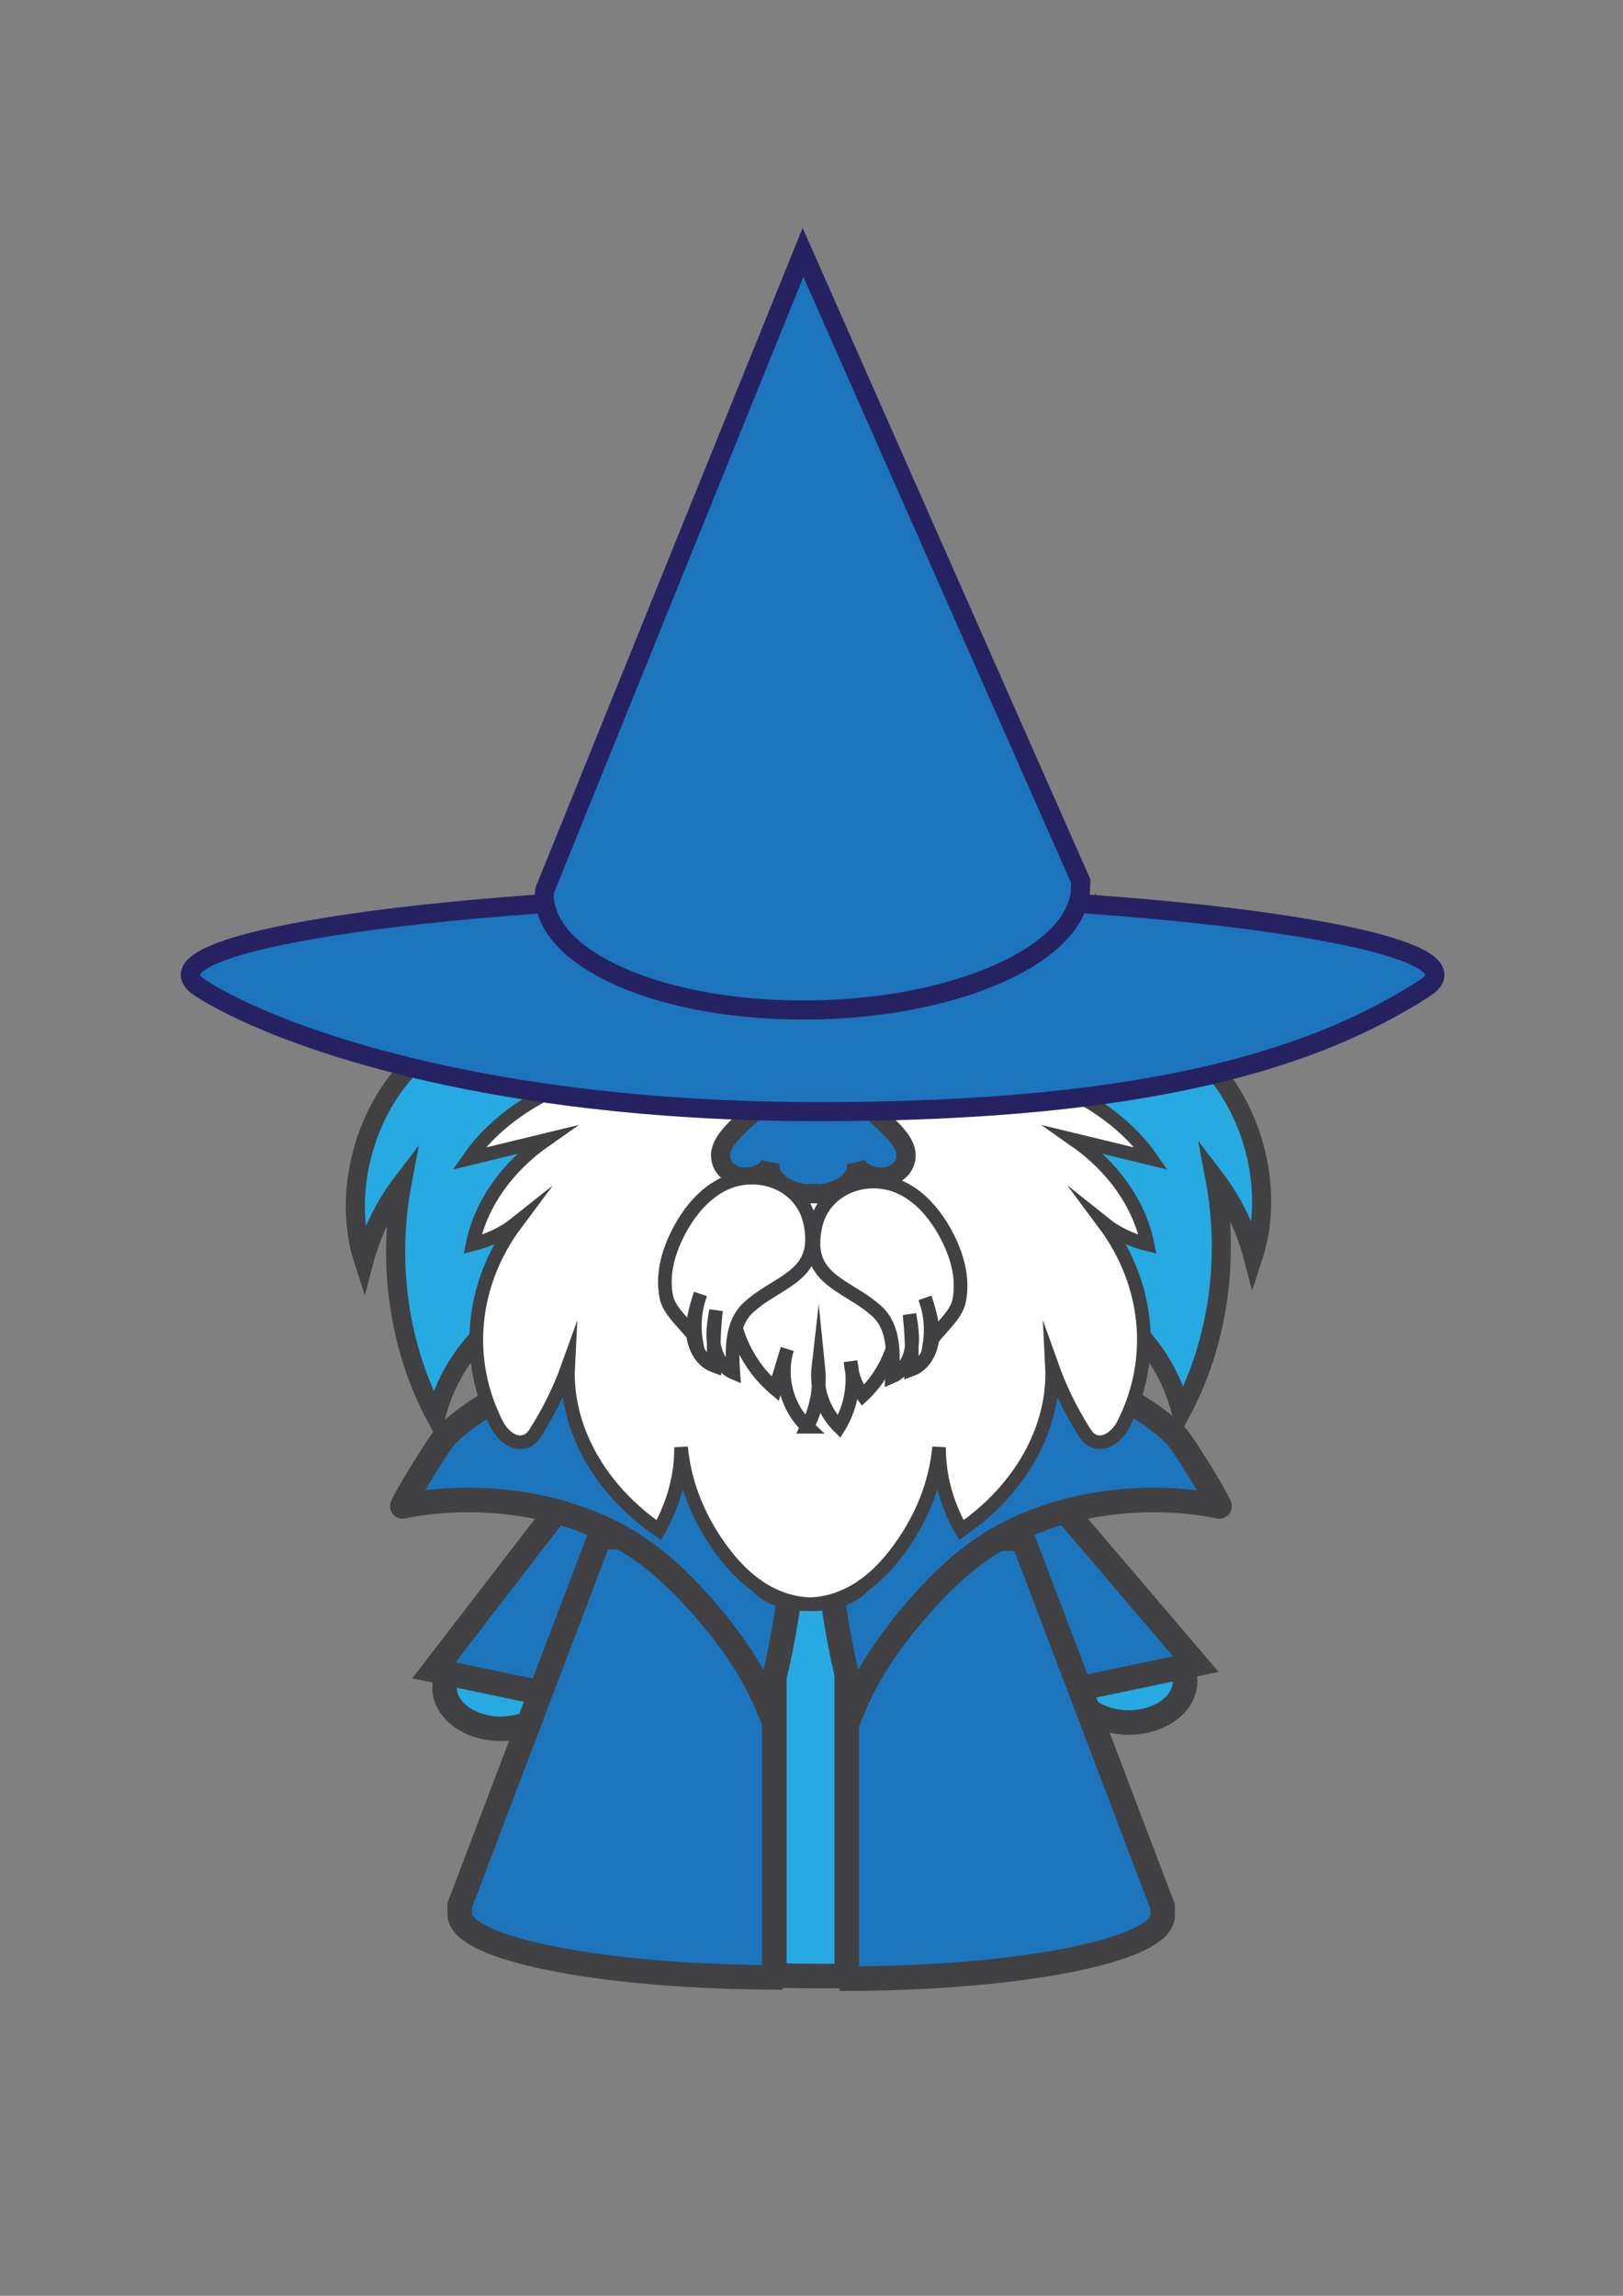 <?xml version="1.0" encoding="utf-8"?>
<svg viewBox="0 0 595.28 841.89" xmlns="http://www.w3.org/2000/svg">
  <rect x="0" y="0" width="595.28" height="841.89" fill="#808080" stroke="none"/>
  <g transform="matrix(1, 0, 0, 1, 0, 0)">
    <path d="M407.32 697.21c.49 20.61-55.97 28.26-114.9 27.36-58.93-.91-98.01-10.04-98.5-30.65l.21-1.37 104.25-196.78 108.97 199.59-.03 1.85z" fill="#27aae1" stroke="#414042" stroke-width="9" stroke-miterlimit="10"/>
    <path d="M163.95 614.63c-3.27 7.95 2.93 16.32 13.85 18.7s22.42-2.14 25.69-10.08" fill="#27aae1" stroke="#414042" stroke-width="9" stroke-miterlimit="10"/>
    <path fill="#1c75bc" stroke="#414042" stroke-width="9" stroke-miterlimit="10" d="m232.86 560.04-24.87 62.75-48.86-10.25 48.3-62.75 25.43 10.25z"/>
    <path d="M433.77 612.34c3.27 7.95-2.93 16.32-13.85 18.7-10.92 2.38-22.42-2.14-25.69-10.08" fill="#27aae1" stroke="#414042" stroke-width="9" stroke-miterlimit="10"/>
    <path fill="#1c75bc" stroke="#414042" stroke-width="9" stroke-miterlimit="10" d="m364.86 557.76 24.88 62.74 48.86-10.25-53.52-62.75-20.22 10.26z"/>
    <defs>
      <path id="a340cb76-ce75-42a5-b878-5585cd8c674d_comp-l0n5y2sb" d="M287.09 539.3v219.35H142.01V539.3h145.08z"/>
    </defs>
    <clipPath id="a1372530-7b97-49aa-b755-a15d061b7edc_comp-l0n5y2sb">
      <path d="M287.09 539.3v219.35H142.01V539.3h145.08z" overflow="visible"/>
    </clipPath>
    <path d="m404.59 698.65-51.28-134.9-1.91-.03H219.91l-51.28 134.9v3.33c0 12.8 52.78 23.18 117.89 23.18s117.89-10.38 117.89-23.18l.18-3.3z" clip-path="url(#a1372530-7b97-49aa-b755-a15d061b7edc_comp-l0n5y2sb)" fill="#1c75bc" stroke="#414042" stroke-width="9" stroke-miterlimit="10"/>
    <path fill="none" stroke="#414042" stroke-width="9" stroke-miterlimit="10" d="M284.01 563.41v161.71"/>
    <defs>
      <path transform="rotate(-180 380.491 649.463)" id="d1462f03-674a-449a-8b71-2e1f53008242_comp-l0n5y2sb" d="M453.03 539.79v219.35H307.95V539.79h145.08z"/>
    </defs>
    <clipPath id="29367cc0-044b-483b-84ee-cd96bd0857e1_comp-l0n5y2sb">
      <path transform="matrix(-1, 0, 0, -1, 760.982, 1298.926)" d="M453.03 539.79v219.35H307.95V539.79h145.08z" overflow="visible"/>
    </clipPath>
    <path d="m190.45 699.14 51.28-134.9 1.91-.03h131.49l51.28 134.9v3.33c0 12.8-52.78 23.18-117.89 23.18s-117.89-10.38-117.89-23.18l-.18-3.3z" clip-path="url(#29367cc0-044b-483b-84ee-cd96bd0857e1_comp-l0n5y2sb)" fill="#1c75bc" stroke="#414042" stroke-width="9" stroke-miterlimit="10"/>
    <path fill="none" stroke="#414042" stroke-width="9" stroke-miterlimit="10" d="M310.57 566.06v161.71"/>
    <path d="M 147.61 552.43 C 176.27 546.53 208.79 551.74 231.38 565.87 C 241.32 572.08 249.29 579.79 256.44 587.78 C 266.88 599.45 275.77 611.94 281.38 625.25 C 289.17 597.24 292.65 568.6 291.72 540.04 C 291.55 534.8 291.14 529.33 287.55 524.79 C 284.64 521.12 279.92 518.41 275.15 515.98 C 248.25 502.26 225.53 494.61 195.74 506.72 C 183.3 511.78 172.43 517.89 163.8 526.23 C 160.85 529.08 146.653 552.732 147.61 552.43 L 147.61 552.43 Z" fill="#1c75bc" stroke="#414042" stroke-width="9" stroke-miterlimit="10"/>
    <path d="M 447.24 552.43 C 418.58 546.53 386.06 551.74 363.47 565.87 C 353.53 572.08 345.56 579.79 338.41 587.78 C 327.97 599.45 319.08 611.94 313.47 625.25 C 305.68 597.24 302.2 568.6 303.13 540.04 C 303.3 534.8 303.71 529.33 307.3 524.79 C 310.21 521.12 314.93 518.41 319.7 515.98 C 346.6 502.26 369.32 494.61 399.11 506.72 C 411.55 511.78 422.42 517.89 431.05 526.23 C 434 529.08 448.302 552.75 447.24 552.43 L 447.24 552.43 Z" fill="#1c75bc" stroke="#414042" stroke-width="9" stroke-miterlimit="10"/>
    <path d="M 200.83 402.81 C 194.68 382.52 190.64 361.35 188.82 339.82 C 174.59 362.1 153.743 375.562 130.093 383.172 C 137.383 386.872 145.49 390.9 153.48 388.13 C 133.69 406.09 125.25 437.49 133.45 462.6 C 136.18 452.19 140.99 442.31 147.45 433.86 C 141.88 463.39 146.36 494.39 159.84 519.46 C 163.64 504.1 173.33 490.19 186.03 481.87" fill="#27aae1" stroke-width="7" stroke="#414042" stroke-miterlimit="10"/>
    <path d="M392.24 401.11c6.15-20.29 10.19-41.46 12.01-62.99 14.23 22.28 35.72 39.23 59.37 46.84-7.29 3.7-16.04 4.24-24.03 1.47 19.79 17.96 28.23 49.36 20.03 74.47-2.73-10.41-7.54-20.29-14-28.74 5.57 29.53 1.09 60.53-12.39 85.6-3.8-15.36-13.49-29.27-26.19-37.59" fill="#27aae1" stroke-width="7" stroke="#414042" stroke-miterlimit="10"/>
    <path d="M276.93 580.63c5.14 7.24 18.36 9.33 28.42 6.36 10.06-2.97 17.35-9.74 22.87-16.82 9.33-11.96 14.93-25.6 16.22-39.48-.08 10.42 2.71 20.84 8.16 30.4 21.88-15.04 34.4-37.69 33.25-60.14 2.94 8.22 6.85 16.25 11.68 23.94.9 1.44 1.96 2.96 3.85 3.64 4.45 1.61 8.71-2.47 10.52-5.97 12.25-23.74 9.65-51.67-6.88-73.85 4.36 3.49 9.86 6.13 15.87 7.61-2.89-14.56-12.48-28.29-26.7-38.24 9.36 2.27 18.72 4.53 28.08 6.8-12.87-18.62-38.01-31.98-65.35-34.73h-119.6c-27.35 2.76-52.49 16.12-65.35 34.73 9.36-2.27 18.72-4.53 28.08-6.8-14.22 9.95-23.81 23.68-26.7 38.24 6-1.49 11.51-4.13 15.87-7.61-16.53 22.18-19.13 50.11-6.88 73.85 1.81 3.5 6.06 7.58 10.52 5.97 1.88-.68 2.95-2.21 3.85-3.64 4.82-7.69 8.73-15.71 11.68-23.94-1.15 22.45 11.37 45.1 33.25 60.14 5.44-9.55 8.24-19.98 8.16-30.4 1.29 13.88 6.89 27.52 16.22 39.48 5.52 7.07 12.81 13.85 22.87 16.82 10.06 2.97 23.28.88 28.42-6.36" fill="#ffffff" stroke-width="5" stroke="#414042" stroke-miterlimit="10"/>
    <path d="M296.01 437.39c9.1 2.15 19.76-4.43 18.02-11.11.73 3.99 7.83 6.62 12.86 4.76 4.37-1.61 6.09-5.61 5.25-9.05-.85-3.44-3.71-6.44-6.6-9.27-2.91-2.86-6-5.71-10.1-7.71s-9.44-4.32-14.14-3.16h-5.97c-4.7-1.15-10.04 1.17-14.14 3.16s-7.19 4.85-10.1 7.71c-2.89 2.83-5.75 5.83-6.6 9.27s.88 7.44 5.25 9.05c5.03 1.86 12.14-.78 12.86-4.76-1.74 6.69 8.92 13.26 18.02 11.11" fill="#1c75bc" stroke-width="7" stroke="#414042" stroke-miterlimit="10"/>
    <path d="M268.31 469.94c-1.47 14.68 4.74 29.91 16.04 39.38 1.47-4.87 2.93-9.75 4.4-14.62-3.17 9.85-.18 21.42 7.37 28.5a38.634 38.634 0 0 0 4.03-21.47c-.88 7.8 2.01 15.94 7.6 21.45 4.36-7.02 5.9-15.74 4.23-23.84.28 4.43 1.85 8.77 4.49 12.34 12.97-12.15 17.1-32.79 9.78-48.98" fill="#ffffff" stroke-width="5" stroke="#414042" stroke-miterlimit="10"/>
    <path d="M255.37 492.16a34.057 34.057 0 0 1 1.54-17.61c-1.52 4.71-3.06 9.56-2.71 14.49.35 4.93 3.04 10.04 7.68 11.75-.28-6.77-.03-13.56.74-20.28-.71 4.21-1.42 8.52-.71 12.73.71 4.21 3.11 8.39 7.04 10.07-.58-8.36-.72-17.94 5.4-23.68 10.83-10.16 27.1-11.3 22.78-31.36-2.26-10.53-11.83-16.84-22.39-16.4-12.87.53-22.03 11.42-27.05 22.38-3.08 6.71-4.77 14.09-3.27 21.44 1.3 6.4 10.2 12.26 10.95 16.47z" fill="#ffffff" stroke-width="5" stroke="#414042" stroke-miterlimit="10"/>
    <path d="M340.82 493.6c1.05-5.87.51-12.01-1.54-17.61 1.52 4.71 3.06 9.56 2.71 14.49-.35 4.93-3.04 10.04-7.68 11.75.28-6.77.03-13.56-.74-20.28.71 4.21 1.42 8.52.71 12.73-.71 4.21-3.11 8.39-7.04 10.07.58-8.36.72-17.94-5.4-23.68-10.83-10.16-27.1-11.3-22.78-31.36 2.26-10.53 11.83-16.84 22.39-16.4 12.87.53 22.03 11.42 27.05 22.38 3.08 6.71 4.77 14.09 3.27 21.44-1.3 6.39-10.2 12.26-10.95 16.47z" fill="#ffffff" stroke-width="5" stroke="#414042" stroke-miterlimit="10"/>
    <path d="M522.53 362.39c-38.38 24.69-98.17 45.27-222.14 45.27S100.35 379.44 73.6 362.39C45.89 344.73 174.09 328 298.06 328s251.95 16.71 224.47 34.39z" stroke="#262262" fill="#1c75bc" stroke-width="7" stroke-miterlimit="10"/>
    <path d="M396.33 325.37c-.31 24.16-44.58 44.31-98.9 45s-98.09-18.33-97.79-42.49l.24-1.61 94.64-233.7 101.9 230.62-.09 2.18z" stroke="#262262" fill="#1c75bc" stroke-width="7" stroke-miterlimit="10"/>
  </g>
</svg>
